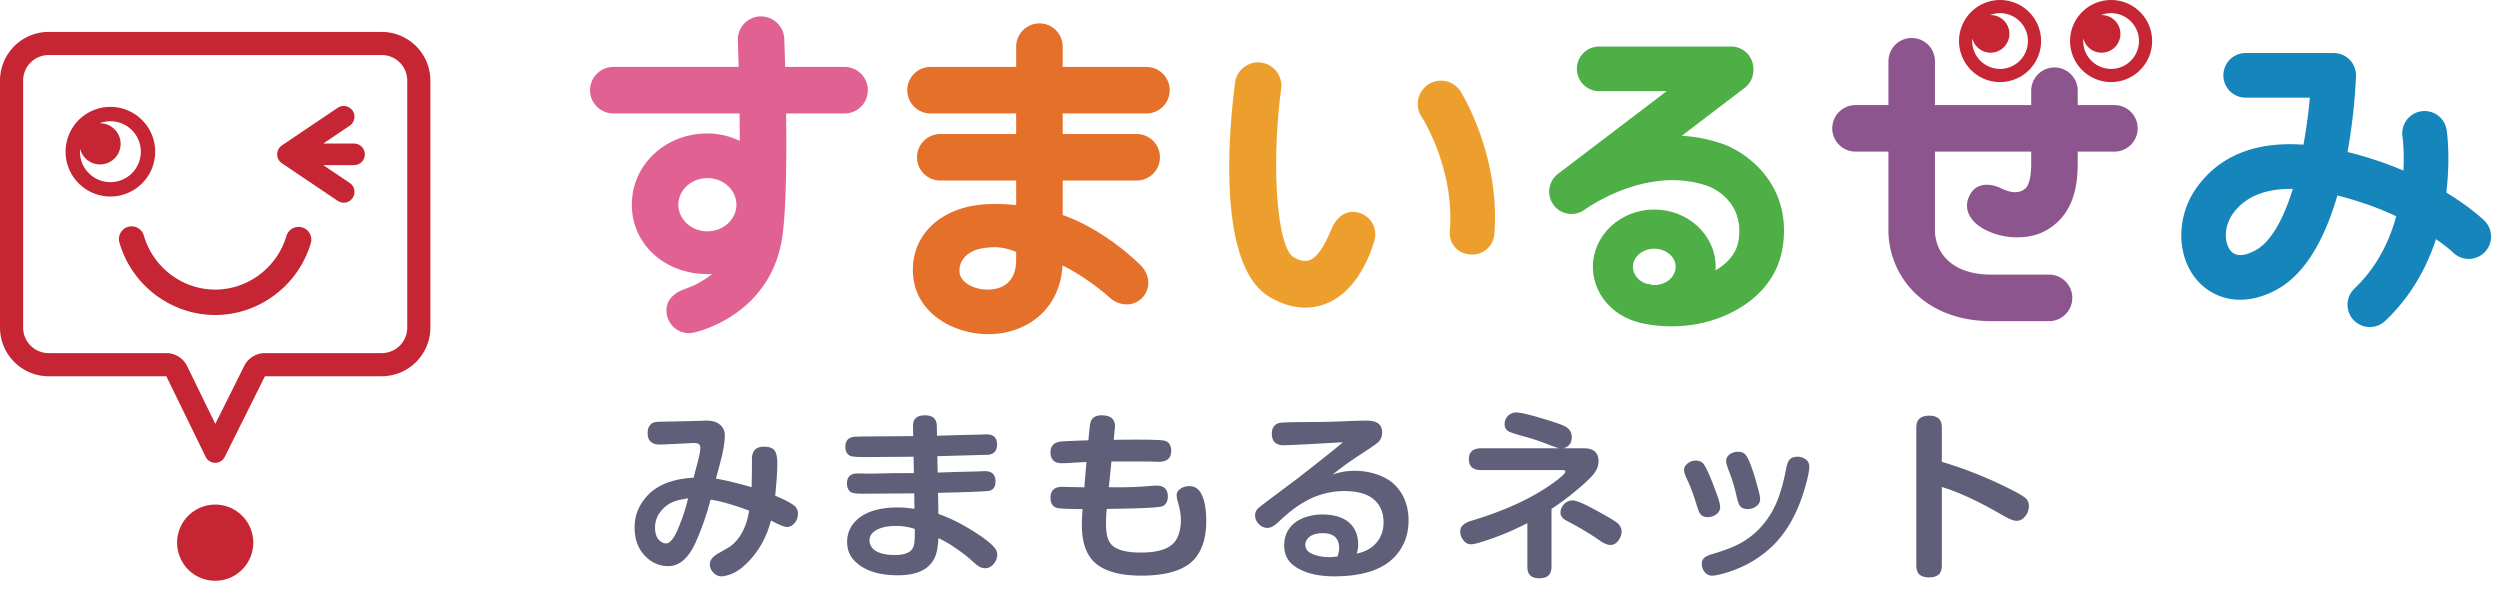 <svg width="194" height="46" viewBox="0 0 194 46" xmlns="http://www.w3.org/2000/svg"><title>Group</title><g fill="none" fill-rule="evenodd"><path d="M19.655 42.112a2.955 2.955 0 1 1-5.912 0 2.956 2.956 0 1 1 5.912 0M29.627 2.476H3.77A3.783 3.783 0 0 0 0 6.248v19.18a3.782 3.782 0 0 0 3.77 3.77h9.138l3.041 6.234a.825.825 0 0 0 1.501 0l3.108-6.235h9.07a3.782 3.782 0 0 0 3.77-3.77V6.247a3.782 3.782 0 0 0-3.77-3.77m0 1.795c1.088 0 1.974.887 1.974 1.976v19.18a1.976 1.976 0 0 1-1.975 1.973h-9.069c-.68 0-1.302.386-1.607.996l-2.243 4.497-2.186-4.484a1.796 1.796 0 0 0-1.614-1.009H3.77a1.976 1.976 0 0 1-1.974-1.974V6.247c0-1.088.886-1.975 1.974-1.975h25.857" fill="#C62534"/><path d="M16.7 24.444c-3.425 0-6.482-2.311-7.433-5.622a.985.985 0 1 1 1.896-.545c.71 2.47 2.987 4.195 5.537 4.195s4.827-1.726 5.536-4.195a.988.988 0 0 1 1.897.545c-.953 3.31-4.009 5.622-7.433 5.622M28.31 11.975a.836.836 0 0 0-.836-.835h-2.389l2.054-1.387a.836.836 0 1 0-.934-1.387l-4.326 2.916a.836.836 0 0 0 0 1.388l4.326 2.915a.834.834 0 0 0 1.16-.226.836.836 0 0 0-.226-1.162l-2.054-1.384h2.389a.837.837 0 0 0 .837-.838M8.566 14.135a2.365 2.365 0 0 1-2.352-2.591 1.596 1.596 0 1 0 1.548-1.977l-.047.003c.265-.103.552-.162.85-.162a2.366 2.366 0 0 1 2.364 2.364 2.366 2.366 0 0 1-2.363 2.363m0-5.842a3.482 3.482 0 0 0-3.478 3.48 3.482 3.482 0 0 0 3.478 3.477 3.481 3.481 0 0 0 3.478-3.478 3.481 3.481 0 0 0-3.478-3.479" fill="#C62534"/><path d="M65.54 8.804H47.593a1.805 1.805 0 1 1 0-3.61H65.54a1.805 1.805 0 0 1 0 3.61" fill="#E26193"/><path d="M88.963 8.804H72.209a1.805 1.805 0 1 1 0-3.61h16.754a1.805 1.805 0 0 1 0 3.61M88.206 14.01h-15.24a1.805 1.805 0 1 1 0-3.61h15.24a1.805 1.805 0 0 1 0 3.61" fill="#E5702A"/><path d="M53.456 25.85c-.795 0-1.51-.55-1.69-1.357-.208-.934.263-1.593 1.183-1.992.37-.16 3.44-.973 4.13-4.31.514-2.488.3-11.706.174-15.049a1.805 1.805 0 0 1 1.736-1.871c.989-.023 1.834.74 1.871 1.736.048 1.274.449 12.549-.246 15.913-1.169 5.658-6.563 6.84-6.78 6.888a1.717 1.717 0 0 1-.378.042" fill="#E26193"/><path d="M54.893 13.82c-1.242 0-2.254.926-2.254 2.065 0 1.139 1.012 2.065 2.254 2.065s2.254-.926 2.254-2.065c0-1.14-1.012-2.066-2.254-2.066m0 7.452c-3.234 0-5.863-2.257-5.863-5.386 0-3.13 2.63-5.531 5.863-5.531 3.233 0 5.863 2.766 5.863 5.53 0 2.766-2.63 5.387-5.863 5.387" fill="#E26193"/><path d="M77.325 19.184a6.34 6.34 0 0 0-1.1.084c-1.225.216-1.846 1.008-1.764 1.867.077.806 1.2 1.424 2.433 1.326 1.3-.102 1.961-.946 1.961-2.292v-.62c-.495-.212-1-.334-1.53-.365m-.62 6.748c-2.67 0-5.487-1.566-5.827-4.361-.34-2.804 1.526-5.057 4.644-5.608.992-.175 2.172-.168 3.333-.047V3.62a1.805 1.805 0 1 1 3.61 0v13.066l.145.052c3.4 1.252 5.909 3.846 6.004 3.954.65.74.67 1.777-.009 2.45-.68.674-1.726.604-2.45-.008-.016-.015-1.609-1.492-3.703-2.535-.197 3.46-2.78 5.166-5.34 5.32a6.76 6.76 0 0 1-.406.013" fill="#E5702A"/><path d="M101.291 23.87c-.8 0-1.749-.215-2.804-.848-4.155-2.496-3.077-13.344-2.647-16.61a1.804 1.804 0 1 1 3.578.47c-.793 6.06-.307 12.206.928 13.045.52.354 1.017.347 1.233.28.832-.26 1.449-1.758 1.787-2.52.411-.928 1.174-1.432 2.092-1.174a1.73 1.73 0 0 1 1.2 2.129c-.103.37-1.058 3.847-3.74 4.917a4.388 4.388 0 0 1-1.627.311M114.238 19.752c-.042 0-.085-.002-.127-.005-.955-.069-1.688-.77-1.603-1.854.378-4.829-2.157-8.778-2.182-8.815a1.809 1.809 0 0 1 .481-2.504 1.801 1.801 0 0 1 2.5.47c.132.191 3.116 5.02 2.658 11.1a1.713 1.713 0 0 1-1.727 1.608" fill="#ED9F2D"/><path d="M164.078 11.765h-20.09a1.804 1.804 0 1 1 0-3.61h20.09a1.805 1.805 0 0 1 0 3.61" fill="#8C558D"/><path d="M156.489 18.419c-1.355 0-2.626-.561-3.2-1.115-.732-.704-.851-1.549-.324-2.347.5-.756 1.45-.751 2.306-.354.298.138 1.227.618 1.902.015.449-.4.449-1.63.449-2.033V7.04a1.805 1.805 0 1 1 3.61 0v5.544c0 1.512-.189 3.416-1.654 4.725-1.014.906-2.084 1.109-3.09 1.109" fill="#8C558D"/><path d="M159.006 24.92h-4.474c-5.245 0-7.989-3.548-7.989-7.053V4.752a1.805 1.805 0 1 1 3.61 0v13.115c0 1.589 1.147 3.443 4.38 3.443h4.473a1.805 1.805 0 0 1 0 3.61" fill="#8C558D"/><path d="M155.205 5.348a2.166 2.166 0 0 1-2.153-2.373 1.46 1.46 0 1 0 1.417-1.808c-.015 0-.028 0-.043.002.243-.094.505-.148.779-.148 1.192 0 2.163.97 2.163 2.165a2.167 2.167 0 0 1-2.163 2.162m0-5.348a3.189 3.189 0 0 0-3.185 3.186 3.189 3.189 0 0 0 3.185 3.184 3.188 3.188 0 0 0 3.184-3.184A3.188 3.188 0 0 0 155.205 0M163.821 5.348a2.166 2.166 0 0 1-2.154-2.373 1.46 1.46 0 1 0 1.375-1.806c.242-.094.503-.148.779-.148 1.193 0 2.164.97 2.164 2.165a2.166 2.166 0 0 1-2.164 2.162m0-5.348a3.188 3.188 0 0 0-3.184 3.186 3.188 3.188 0 0 0 3.184 3.184 3.189 3.189 0 0 0 3.185-3.184A3.188 3.188 0 0 0 163.82 0" fill="#C62534"/><path d="M177.757 14.657c-2.043 0-3.534.63-4.457 1.889-.775 1.056-.697 2.347-.18 2.938.481.55 1.308.268 1.917-.066 1.244-.681 2.197-2.527 2.888-4.76a9.388 9.388 0 0 0-.168-.001m-3.916 8.603a4.39 4.39 0 0 1-3.327-1.493c-1.658-1.891-1.661-5.017-.009-7.27 1.79-2.44 4.552-3.532 8.244-3.268.229-1.249.394-2.5.496-3.65h-5.02a1.733 1.733 0 0 1 0-3.465h6.867a1.731 1.731 0 0 1 1.732 1.795c-.02.573-.135 3.014-.656 5.885.795.196 1.622.44 2.481.732 5.144 1.749 7.975 4.438 8.093 4.552a1.733 1.733 0 1 1-2.403 2.496c-.02-.018-2.439-2.283-6.805-3.767-.754-.256-1.47-.47-2.15-.64-.897 3.065-2.346 6.01-4.683 7.29-1.038.57-2.001.803-2.86.803" fill="#1585BB"/><path d="M183.898 25.38a1.733 1.733 0 0 1-1.191-2.991c4.712-4.46 3.743-11.678 3.732-11.75a1.733 1.733 0 1 1 3.43-.49c.054.368 1.22 9.078-4.78 14.756a1.729 1.729 0 0 1-1.19.474" fill="#1585BB"/><path d="M129.707 25.322c-.827 0-1.645-.091-2.396-.274a1.733 1.733 0 0 1-1.275-2.092c.225-.93 1.164-1.085 2.092-.859.955.232 2.14-.181 3.168-.408 1.504-.33 3.353-1.324 3.617-3.036.491-3.196-2.295-4.186-2.413-4.226-4.76-1.649-9.487 1.813-9.534 1.848a1.733 1.733 0 0 1-2.085-2.768l8.45-6.433h-5.19a1.733 1.733 0 1 1 0-3.465h10.19c.953 0 1.727.767 1.733 1.72l.001.103a1.732 1.732 0 0 1-.683 1.39l-4.877 3.714c1.013.058 2.06.247 3.12.613 1.95.666 5.455 3.204 4.712 8.03-.529 3.44-3.6 5.3-6.296 5.895-.752.165-1.547.248-2.334.248" fill="#4EAF46"/><path d="M128.374 19.298c-.914 0-1.658.633-1.658 1.41 0 .777.744 1.41 1.658 1.41.913 0 1.657-.633 1.657-1.41 0-.777-.744-1.41-1.657-1.41m0 5.859c-2.628 0-4.766-1.996-4.766-4.45 0-2.452 2.138-4.448 4.766-4.448 2.627 0 4.764 1.996 4.764 4.449s-2.137 4.449-4.764 4.449" fill="#4EAF46"/><path d="M58.324 37.806c.018-.592.027-1.317.027-2.174 0-.647.31-.97.93-.97.446 0 .738.123.875.369.11.2.164.524.164.97 0 .538-.055 1.358-.164 2.461l.054.028c.575.246.985.45 1.23.615.32.182.48.428.48.738v.028c0 .373-.155.674-.465.902a.66.66 0 0 1-.383.123c-.182 0-.51-.123-.985-.37l-.26-.136c-.364 1.395-1.034 2.543-2.01 3.445-.482.456-.993.739-1.53.848a1.53 1.53 0 0 1-.301.041c-.264 0-.492-.118-.684-.355a.87.87 0 0 1-.218-.575c0-.31.2-.583.601-.82.565-.319.902-.517 1.012-.595.11-.077.246-.202.41-.376.529-.592.87-1.385 1.025-2.379-1.285-.474-2.283-.756-2.994-.847a21.132 21.132 0 0 1-1.148 3.295c-.556 1.24-1.267 1.86-2.133 1.86-.747 0-1.385-.306-1.914-.917-.465-.538-.697-1.235-.697-2.092s.282-1.622.847-2.297c.784-.948 2.028-1.467 3.733-1.558.027-.11.136-.529.328-1.258.127-.465.191-.83.191-1.094 0-.228-.168-.342-.506-.342-.027 0-.205.01-.533.028-1.249.064-1.95.095-2.105.095-.63 0-.944-.296-.944-.888 0-.383.133-.647.397-.793.127-.064.387-.096.78-.096.71-.009 1.717-.032 3.02-.068l.26-.014h.082c.383 0 .689.068.916.205.356.219.534.533.534.944 0 .382-.073.911-.22 1.585-.036.146-.159.611-.368 1.395a8.005 8.005 0 0 0-.096.37c.811.145 1.732.368 2.762.67zm-4.922.861c-.52.082-.88.164-1.08.246a2.37 2.37 0 0 0-1.012.725 1.957 1.957 0 0 0-.478 1.285c0 .42.09.734.273.944.182.2.374.3.574.3.283 0 .57-.319.862-.957.346-.793.62-1.59.82-2.392.009-.028.023-.078.04-.15zM72.738 35.4l.027 1.271 1.654-.054c.857-.019 1.404-.032 1.641-.041.155-.01.278-.014.37-.014.546 0 .82.264.82.793 0 .4-.15.642-.452.725-.127.036-.925.077-2.392.123l-1.613.04.027 1.641c.82.274 1.718.716 2.693 1.326.784.493 1.322.903 1.613 1.23.174.192.26.393.26.602 0 .228-.073.442-.218.643-.201.273-.443.41-.725.41-.1 0-.214-.023-.342-.068-.137-.055-.355-.219-.656-.492-.401-.374-.966-.798-1.695-1.272a9.016 9.016 0 0 0-.93-.506c-.027.748-.15 1.308-.37 1.682-.464.802-1.39 1.203-2.775 1.203-1.54 0-2.675-.387-3.404-1.162-.355-.383-.533-.857-.533-1.422 0-.738.3-1.353.902-1.846.693-.556 1.705-.834 3.035-.834.392 0 .82.037 1.285.11l-.013-1.203-3.992.027c-.493 0-.802-.041-.93-.123-.2-.137-.3-.36-.3-.67 0-.52.277-.78.833-.78h.315c.164.01.369.014.615.014.146 0 .615-.009 1.408-.027.447-.01 1.121-.014 2.023-.014l-.027-1.271c-1.02.009-1.7.014-2.037.014-.975.009-1.572.013-1.791.013-.647 0-1.03-.04-1.148-.123-.21-.137-.315-.36-.315-.67 0-.337.114-.565.342-.683.118-.073.328-.11.629-.11l.328-.013c.21 0 1.531-.01 3.965-.028l-.014-.793c-.009-.547.3-.82.93-.82.601 0 .907.273.916.82l.013.766 1.737-.055c.884-.018 1.458-.032 1.722-.04.165-.01.292-.014.383-.014.547 0 .82.264.82.792 0 .474-.227.739-.683.793-.046 0-1.363.037-3.951.11zm-1.75 5.646a4.471 4.471 0 0 0-1.45-.232c-.82 0-1.417.169-1.79.506a.779.779 0 0 0-.274.601c0 .228.069.424.205.588.31.374.903.56 1.778.56.774 0 1.248-.209 1.421-.628.073-.182.11-.501.11-.957v-.438zm13.47-6.877l.096-.984c.028-.355.11-.597.246-.725.155-.155.383-.232.684-.232.693 0 1.039.287 1.039.861a.768.768 0 0 1-.014.15l-.082.89c1.021-.01 1.582-.014 1.682-.014 1.294 0 2.046.027 2.256.082.346.09.52.355.52.793 0 .565-.324.847-.971.847-.1 0-.233-.004-.397-.013-.501-.01-.984-.014-1.45-.014H86.25l-.206 1.996a30.607 30.607 0 0 0 3.24-.096c.238-.018.388-.027.452-.027.592 0 .889.283.889.848 0 .355-.128.601-.383.738-.219.118-1.618.191-4.198.219l-.164.013c-.036.42-.054.812-.054 1.176 0 .766.146 1.299.437 1.6.392.4 1.149.601 2.27.601 1.394 0 2.297-.314 2.707-.943.264-.41.396-.948.396-1.613 0-.365-.077-.82-.232-1.367a2.001 2.001 0 0 1-.096-.534c0-.191.091-.35.274-.478.2-.146.442-.219.724-.219.438 0 .761.237.97.711.22.474.329 1.14.329 1.996 0 1.203-.273 2.151-.82 2.844-.748.93-2.156 1.394-4.225 1.394-1.595 0-2.77-.314-3.527-.943-.72-.61-1.08-1.604-1.08-2.98 0-.356.018-.77.054-1.245h-.464c-.839-.009-1.34-.036-1.504-.082-.347-.09-.52-.355-.52-.793 0-.565.3-.847.902-.847.082 0 .237.004.465.013.082 0 .37.005.862.014.073 0 .205.005.396.014l.164-1.969c-.255.01-.743.036-1.463.082-.219.01-.364.014-.437.014-.593 0-.889-.283-.889-.848 0-.529.305-.811.916-.848a76.888 76.888 0 0 1 2.024-.082zm18.954 2.666c.528-.2 1.089-.3 1.681-.3.839 0 1.595.164 2.27.492.601.282 1.07.71 1.408 1.285.355.601.533 1.29.533 2.064 0 1.094-.342 2.02-1.025 2.776-.948 1.048-2.53 1.572-4.744 1.572-1.194 0-2.16-.223-2.899-.67-.656-.392-.984-.966-.984-1.723 0-.483.118-.902.355-1.257.256-.383.63-.675 1.121-.875a4.008 4.008 0 0 1 1.477-.274c.957 0 1.677.233 2.16.697.42.402.63.962.63 1.682 0 .192-.037.41-.11.656.465-.1.847-.264 1.148-.492.62-.474.93-1.12.93-1.941 0-.647-.192-1.18-.574-1.6-.493-.547-1.317-.82-2.475-.82a6.154 6.154 0 0 0-3.035.806c-.63.347-1.322.88-2.078 1.6-.32.3-.597.451-.834.451-.31 0-.565-.132-.766-.396a.905.905 0 0 1-.205-.574c0-.21.068-.383.205-.52.082-.082.42-.346 1.012-.793l2.119-1.586c2.033-1.586 3.19-2.51 3.473-2.775l-.246.013-2.42.137-1.545.068c-.228.01-.356.014-.383.014-.61 0-.916-.3-.916-.902 0-.374.137-.63.41-.766.1-.054.26-.086.479-.096.218-.018.925-.031 2.119-.04a64.735 64.735 0 0 0 2.884-.069 35.32 35.32 0 0 1 1.477-.04c.793 0 1.19.304 1.19.915 0 .32-.11.579-.329.78-.164.145-.633.469-1.408.97-.802.52-1.504 1.03-2.105 1.531zm.382 6.344c.082-.255.124-.47.124-.642 0-.775-.424-1.163-1.272-1.163-.529 0-.911.133-1.148.397a.75.75 0 0 0-.205.506c0 .328.195.57.587.724.374.155.802.233 1.286.233.145 0 .355-.018.628-.055zm17.518-8.394h1.586c.766 0 1.148.332 1.148.998 0 .337-.114.656-.341.957-.22.291-.67.722-1.354 1.292a20.368 20.368 0 0 1-1.955 1.456v4.511c0 .584-.314.875-.943.875-.62 0-.93-.291-.93-.875v-3.404c-.875.456-1.8.857-2.775 1.203-.83.292-1.358.438-1.586.438a.678.678 0 0 1-.534-.233 1.088 1.088 0 0 1-.314-.779c0-.374.296-.647.889-.82 2.816-.848 5.058-1.923 6.726-3.227.365-.291.547-.487.547-.588 0-.073-.077-.11-.232-.11h-6.29c-.647 0-.97-.282-.97-.847s.323-.847.97-.847h6.057c-.155-.028-.496-.146-1.025-.356a18.047 18.047 0 0 0-1.86-.601c-.656-.183-1.039-.32-1.148-.41a.655.655 0 0 1-.219-.52.89.89 0 0 1 .916-.889c.374 0 1.295.233 2.762.697.547.174.907.315 1.08.424.3.183.451.442.451.78 0 .474-.218.765-.656.875zm.738 4.046c.328 0 1.18.397 2.557 1.19.474.264.788.465.943.601.192.192.287.402.287.63 0 .182-.05.36-.15.533-.182.337-.424.505-.725.505-.173 0-.391-.077-.656-.232a24.302 24.302 0 0 1-.601-.41 24.452 24.452 0 0 0-2.12-1.23c-.328-.165-.492-.379-.492-.643 0-.21.078-.41.233-.602a.906.906 0 0 1 .724-.342zm9.547-3.09c.274 0 .483.1.63.301.218.31.56 1.103 1.024 2.38.155.437.233.742.233.915 0 .2-.068.365-.205.493-.219.2-.474.3-.766.3-.237 0-.42-.073-.547-.218-.082-.082-.177-.306-.287-.67-.264-.866-.506-1.518-.724-1.955-.183-.383-.274-.652-.274-.807 0-.173.069-.324.205-.451a.966.966 0 0 1 .711-.287zm3.268-.683c.273 0 .474.082.601.246.21.274.447.852.711 1.736.274.921.41 1.472.41 1.655 0 .237-.082.419-.246.547-.21.173-.45.26-.724.26-.265 0-.465-.083-.602-.247-.073-.1-.155-.332-.246-.697-.182-.802-.383-1.467-.601-1.996-.146-.383-.22-.638-.22-.766 0-.2.078-.369.233-.506.192-.154.42-.232.684-.232zm4.62.383c.229 0 .434.064.616.191.2.128.3.324.3.588 0 .328-.122.907-.368 1.736-.538 1.833-1.35 3.286-2.434 4.362-1.094 1.075-2.447 1.823-4.06 2.242-.292.073-.515.11-.67.11a.704.704 0 0 1-.52-.206.966.966 0 0 1-.287-.71c0-.247.1-.429.3-.548.11-.072.288-.145.534-.218.93-.274 1.659-.556 2.188-.848a6.215 6.215 0 0 0 1.476-1.148c.72-.757 1.253-1.696 1.6-2.817.146-.437.282-.984.41-1.64.082-.447.178-.73.287-.848.137-.164.346-.246.629-.246zm11.202.396c1.869.556 3.7 1.295 5.496 2.215.556.283.907.501 1.053.656a.769.769 0 0 1 .205.547c0 .31-.096.58-.287.807-.182.237-.41.355-.684.355-.228 0-.633-.173-1.217-.52-1.786-1.03-3.308-1.73-4.566-2.105v6.043c0 .338-.073.58-.219.725-.173.164-.433.246-.779.246-.337 0-.592-.082-.766-.246-.145-.146-.218-.387-.218-.725V33.226c0-.337.073-.574.218-.71.174-.174.433-.26.78-.26.337 0 .592.081.765.245.146.146.219.388.219.725v2.611z" fill="#5F5F79"/></g></svg>